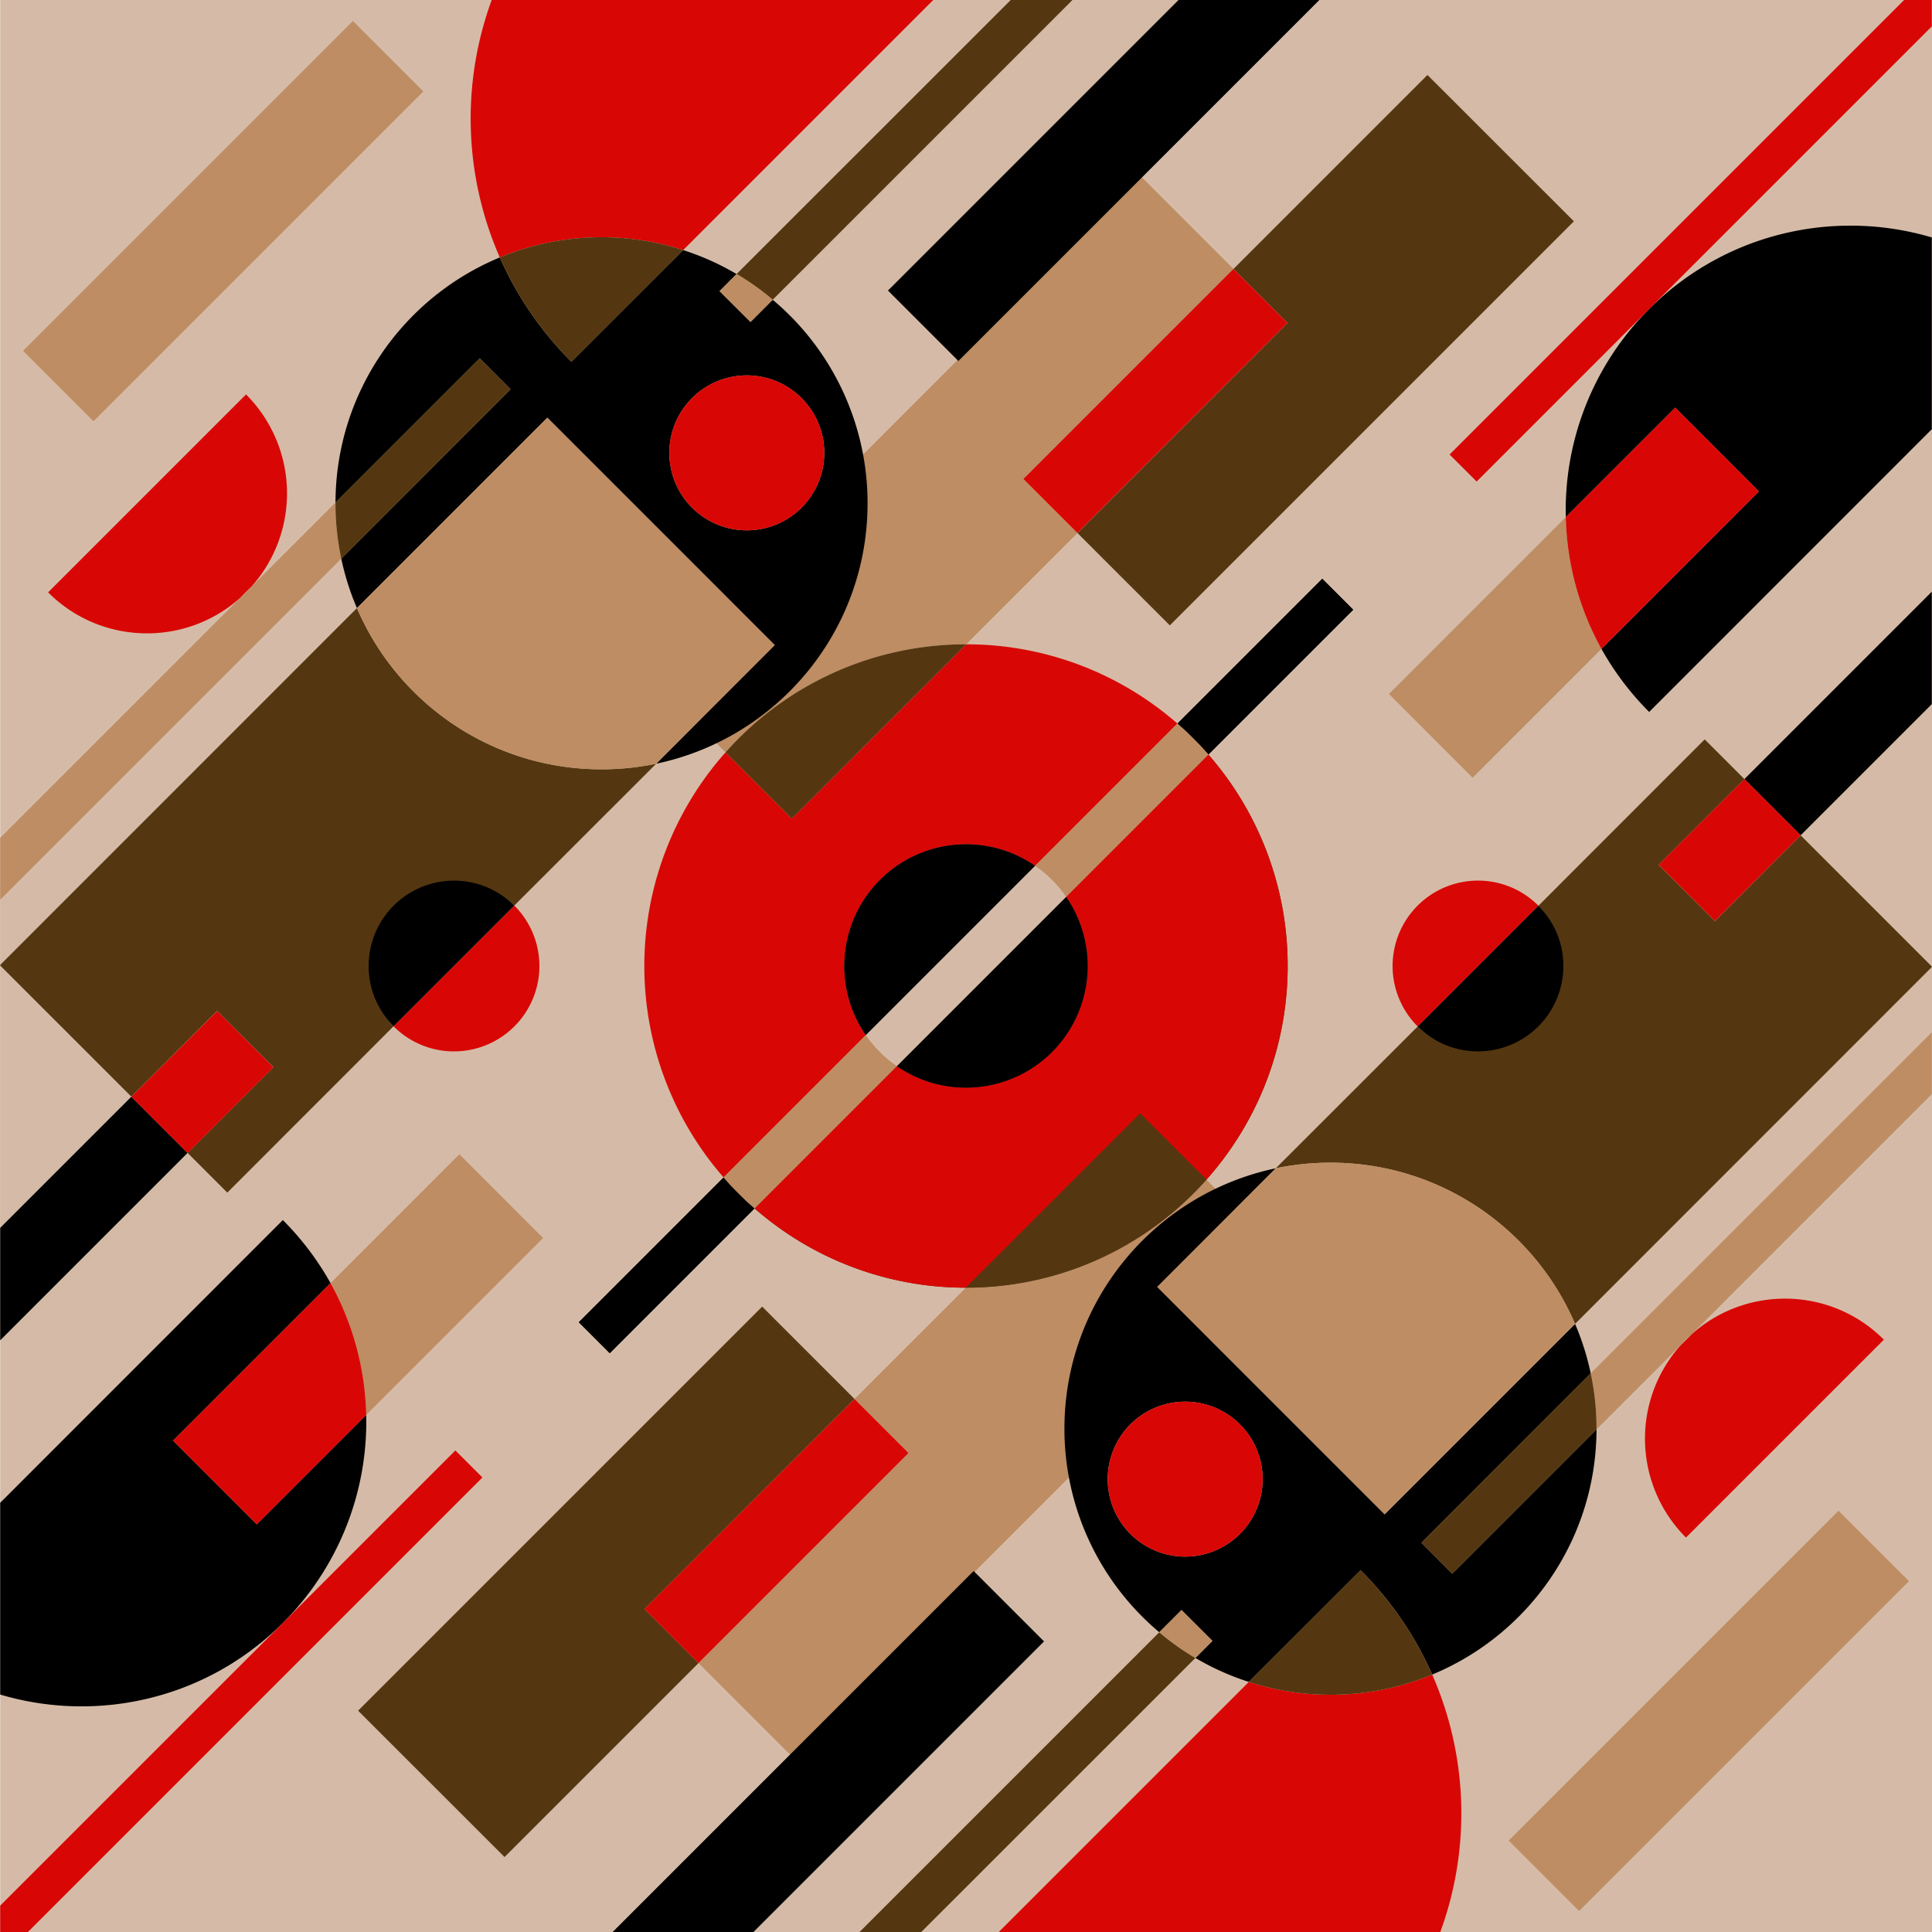 <svg id="Capa_3" data-name="Capa 3" xmlns="http://www.w3.org/2000/svg" viewBox="0 0 2000 2000"><defs><style>.cls-1{fill:#d5bba7;}.cls-2{fill:#be8d63;}.cls-3{fill:#d80705;}.cls-4{fill:#543710;}</style></defs><rect class="cls-1" x="0.2" width="2000" height="2000"/><path class="cls-2" d="M1000,1333h-.1L884.6,1448.2l56,55.9L723.1,1721.6l95.7,95.7,513.1-513.2-83-82.9A332.1,332.1,0,0,1,1000,1333Z"/><polygon class="cls-1" points="2000.2 1000.8 1999.8 1000.5 1999.8 1001.1 2000.2 1000.8"/><path class="cls-1" d="M1646.7,1421.7l353.1-353.1v-67.5l-369.3,369.4A270,270,0,0,1,1646.7,1421.7Z"/><path class="cls-1" d="M1237.5,1716.3,953.7,2000h80.2l258.9-258.9A269.9,269.9,0,0,1,1237.5,1716.3Z"/><polygon class="cls-1" points="1999.8 1000.5 1999.8 728.9 1864 864.7 1999.8 1000.5"/><path class="cls-3" d="M874.1,1000a125.9,125.9,0,0,1,197.5-103.6l147.3-147.3A331.4,331.4,0,0,0,1000.1,667L819.7,847.4l-68.6-68.6a332.9,332.9,0,0,0-2,440.1l147.3-147.3A125.1,125.1,0,0,1,874.1,1000Z"/><path class="cls-4" d="M1125.9,1000a125.9,125.9,0,0,1-197.5,103.6L781.1,1250.9A331.7,331.7,0,0,0,1000,1333c183.9,0,333-149.1,333-333a331.7,331.7,0,0,0-82.1-218.9L1103.6,928.4A125.1,125.1,0,0,1,1125.9,1000Z"/><path d="M1255.1,1698.6l-17.6,17.7a269.9,269.9,0,0,0,55.3,24.8l115.7-115.6a355.5,355.5,0,0,1,74.1,108c99.6-41.2,169.8-139.3,170.1-253.8L1503.4,1629l-31.9-32,175.2-175.3a270,270,0,0,0-16.2-51.2l-197.1,197.1L1198,1332.2l122.7-122.8c-124.9,26.2-218.8,136.9-218.8,269.6a274.7,274.7,0,0,0,98.2,210.7l23-23Zm-108.4-167.4a80.2,80.2,0,1,1,80.2,80.2A80.2,80.2,0,0,1,1146.7,1531.2Z"/><path class="cls-3" d="M1482.6,1733.5a275.4,275.4,0,0,1-189.8,7.6L1033.9,2000H1491A357.3,357.3,0,0,0,1482.6,1733.5Z"/><path class="cls-4" d="M1292.8,1741.1a275.4,275.4,0,0,0,189.8-7.6,355.5,355.5,0,0,0-74.1-108Z"/><path class="cls-3" d="M1745.3,1591.7l204.9-204.9c-54.7-54.8-142.3-56.5-199.2-5.4l-11,11A144.9,144.9,0,0,0,1745.3,1591.7Z"/><path d="M1707.2,319.9a294.4,294.4,0,0,0-86.3,215.4L1734.2,422l86.6,86.7-163,163a298,298,0,0,0,49.4,65.3l292.6-292.7V245.8C1899.5,216,1786.4,240.7,1707.2,319.9Z"/><path class="cls-3" d="M1530,911.6a88.4,88.4,0,0,0-62.4,151l125-125A88,88,0,0,0,1530,911.6Z"/><circle class="cls-3" cx="1226.9" cy="1531.2" r="80.2"/><path d="M1000,874.1a125.9,125.9,0,0,0-103.6,197.5l175.2-175.2A125.1,125.1,0,0,0,1000,874.1Z"/><path d="M1125.9,1000a125.1,125.1,0,0,0-22.3-71.6L928.4,1103.6A125.9,125.9,0,0,0,1125.9,1000Z"/><rect class="cls-2" x="1527.5" y="1719.5" width="482.9" height="103.09" transform="translate(-734.2 1769.6) rotate(-45)"/><polygon points="1007.9 1626.3 634.2 2000 780 2000 1080.8 1699.2 1007.9 1626.3"/><path class="cls-4" d="M1775.3,953.5,1717,895.3l88.8-88.8-41.1-41.1L1592.6,937.6a88.4,88.4,0,0,1-125,125l-146.9,146.8a277.9,277.9,0,0,1,56.6-5.8c113.6,0,211.1,68.7,253.2,166.9l369.3-369.4v-.6L1864,864.7Z"/><path class="cls-2" d="M1433.4,1567.6l197.1-197.1c-42.1-98.2-139.6-166.9-253.2-166.9a277.9,277.9,0,0,0-56.6,5.8L1198,1332.2Z"/><path d="M1618.4,1000a88.2,88.2,0,0,0-25.8-62.4l-125,125a88.4,88.4,0,0,0,150.8-62.6Z"/><path class="cls-2" d="M1652.7,1479v.7l87.3-87.3c1.7-1.9,3.5-3.8,5.3-5.6l5.7-5.4,248.8-248.8v-64l-353.1,353.1A271.1,271.1,0,0,1,1652.7,1479Z"/><path class="cls-4" d="M1503.4,1629l149.3-149.3v-.7a271.1,271.1,0,0,0-6-57.3L1471.5,1597Z"/><path class="cls-1" d="M1745.3,1386.8c-1.8,1.8-3.6,3.7-5.3,5.6l11-11Z"/><path class="cls-4" d="M1200.1,1689.7,889.8,2000h63.9l283.8-283.7A269,269,0,0,1,1200.1,1689.7Z"/><path class="cls-2" d="M1255.1,1698.6l-32-31.9-23,23a269,269,0,0,0,37.4,26.6Z"/><path d="M1250.9,781.1l149.9-149.9-32-32L1218.9,749.1A322.2,322.2,0,0,1,1250.9,781.1Z"/><path d="M631.2,1400.8l149.9-149.9a322.2,322.2,0,0,1-32-32L599.2,1368.8Z"/><path class="cls-2" d="M781.1,1250.9l147.3-147.3a126.4,126.4,0,0,1-32-32L749.1,1218.9A322.2,322.2,0,0,0,781.1,1250.9Z"/><path class="cls-2" d="M1103.6,928.4l147.3-147.3a322.2,322.2,0,0,0-32-32L1071.6,896.4A128,128,0,0,1,1103.6,928.4Z"/><path class="cls-1" d="M1071.6,896.4,896.4,1071.6a126.4,126.4,0,0,0,32,32l175.2-175.2A128,128,0,0,0,1071.6,896.4Z"/><path class="cls-2" d="M1437.8,718.4l86.6,86.7,133.4-133.4a295.5,295.5,0,0,1-36.9-136.4Z"/><path class="cls-3" d="M1734.2,422,1620.9,535.3a295.5,295.5,0,0,0,36.9,136.4l163-163Z"/><polygon class="cls-4" points="1115.4 551.8 1211 647.4 1629.3 229.1 1477.7 77.6 1276.9 278.4 1332.8 334.3 1115.4 551.8"/><path class="cls-2" d="M1000,667h.1l115.3-115.2-56-55.9,217.5-217.5-95.7-95.7L668.1,695.9l83,82.9A332.1,332.1,0,0,1,1000,667Z"/><path class="cls-4" d="M1000.1,667h-.1A332.1,332.1,0,0,0,751.1,778.8l68.6,68.6Z"/><rect class="cls-3" x="1042.4" y="375.5" width="307.5" height="79.08" transform="translate(56.8 967.4) rotate(-45)"/><polygon class="cls-3" points="1528.6 498.5 1999.8 27.3 1999.8 0 1971.1 0 1500.6 470.5 1528.6 498.5"/><polygon points="1864 864.7 1999.8 728.9 1999.8 612.5 1805.8 806.5 1864 864.7"/><rect class="cls-3" x="1727.8" y="838.8" width="125.5" height="82.33" transform="translate(-97.8 1523.8) rotate(-45)"/><polygon class="cls-1" points="-0.2 999.2 0.2 999.5 0.2 998.9 -0.2 999.2"/><path class="cls-1" d="M353.3,578.3.2,931.4v67.5L369.5,629.5A270,270,0,0,1,353.3,578.3Z"/><path class="cls-1" d="M762.5,283.7,1046.3,0H966.1L707.2,258.9A269.9,269.9,0,0,1,762.5,283.7Z"/><polygon class="cls-1" points="0.2 999.5 0.2 1271.1 136 1135.3 0.2 999.5"/><path class="cls-3" d="M1125.9,1000a125.9,125.9,0,0,1-197.5,103.6L781.1,1250.9A331.4,331.4,0,0,0,999.9,1333l180.4-180.4,68.6,68.6a332.9,332.9,0,0,0,2-440.1L1103.6,928.4A125.1,125.1,0,0,1,1125.9,1000Z"/><path d="M744.9,301.4l17.6-17.7a269.9,269.9,0,0,0-55.3-24.8L591.5,374.5a355.5,355.5,0,0,1-74.1-108c-99.6,41.2-169.8,139.3-170.1,253.8L496.6,371l31.9,32L353.3,578.3a270,270,0,0,0,16.2,51.2L566.6,432.4,802,667.8,679.3,790.6C804.2,764.4,898.1,653.7,898.1,521a274.7,274.7,0,0,0-98.2-210.7l-23,23ZM853.3,468.8a80.2,80.2,0,1,1-80.2-80.2A80.2,80.2,0,0,1,853.3,468.8Z"/><path class="cls-3" d="M517.4,266.5a275.4,275.4,0,0,1,189.8-7.6L966.1,0H509A357.3,357.3,0,0,0,517.4,266.5Z"/><path class="cls-4" d="M707.2,258.9a275.4,275.4,0,0,0-189.8,7.6,355.5,355.5,0,0,0,74.1,108Z"/><path class="cls-3" d="M254.7,408.3,49.8,613.2c54.7,54.8,142.3,56.5,199.2,5.4l11-11A144.9,144.9,0,0,0,254.7,408.3Z"/><path d="M292.8,1680.1a294.4,294.4,0,0,0,86.3-215.4L265.8,1578l-86.6-86.7,163-163a298,298,0,0,0-49.4-65.3L.2,1555.7v198.5C100.5,1784,213.6,1759.3,292.8,1680.1Z"/><path class="cls-3" d="M470,1088.4a88.4,88.4,0,0,0,62.4-151l-125,125A88,88,0,0,0,470,1088.4Z"/><circle class="cls-3" cx="773.1" cy="468.8" r="80.2"/><path d="M1000,1125.9a125.9,125.9,0,0,0,103.6-197.5L928.4,1103.6A125.1,125.1,0,0,0,1000,1125.9Z"/><path d="M874.1,1000a125.1,125.1,0,0,0,22.3,71.6l175.2-175.2A125.9,125.9,0,0,0,874.1,1000Z"/><rect class="cls-2" x="-10.4" y="177.4" width="482.9" height="103.09" transform="translate(-94.2 230.4) rotate(-45)"/><polygon points="992.1 373.7 1365.8 0 1220 0 919.2 300.8 992.1 373.7"/><path class="cls-4" d="M224.7,1046.5l58.3,58.2-88.8,88.8,41.1,41.1,172.1-172.2a88.4,88.4,0,0,1,125-125L679.3,790.6a277.9,277.9,0,0,1-56.6,5.8c-113.6,0-211.1-68.7-253.2-166.9L.2,998.9v.6L136,1135.3Z"/><path class="cls-2" d="M566.6,432.4,369.5,629.5c42.1,98.2,139.6,166.9,253.2,166.9a277.9,277.9,0,0,0,56.6-5.8L802,667.8Z"/><path d="M381.6,1000a88.2,88.2,0,0,0,25.8,62.4l125-125A88.4,88.4,0,0,0,381.6,1000Z"/><path class="cls-2" d="M347.3,521v-.7L260,607.6c-1.7,1.9-3.5,3.8-5.3,5.6s-3.8,3.6-5.7,5.4L.2,867.4v64L353.3,578.3A271.1,271.1,0,0,1,347.3,521Z"/><path class="cls-4" d="M496.6,371,347.3,520.3v.7a271.1,271.1,0,0,0,6,57.3L528.5,403Z"/><path class="cls-1" d="M254.7,613.2c1.8-1.8,3.6-3.7,5.3-5.6l-11,11C250.9,616.8,252.8,615.1,254.7,613.2Z"/><path class="cls-4" d="M799.9,310.3,1110.2,0h-63.9L762.5,283.7A269,269,0,0,1,799.9,310.3Z"/><path class="cls-2" d="M744.9,301.4l32,31.9,23-23a269,269,0,0,0-37.4-26.6Z"/><path d="M749.1,1218.9,599.2,1368.8l32,32,149.9-149.9A322.2,322.2,0,0,1,749.1,1218.9Z"/><path d="M1368.8,599.2,1218.9,749.1a322.2,322.2,0,0,1,32,32l149.9-149.9Z"/><path class="cls-2" d="M1218.9,749.1,1071.6,896.4a126.4,126.4,0,0,1,32,32l147.3-147.3A322.2,322.2,0,0,0,1218.9,749.1Z"/><path class="cls-2" d="M896.4,1071.6,749.1,1218.9a322.2,322.2,0,0,0,32,32l147.3-147.3A128,128,0,0,1,896.4,1071.6Z"/><path class="cls-1" d="M928.4,1103.6l175.2-175.2a126.4,126.4,0,0,0-32-32L896.4,1071.6A128,128,0,0,0,928.4,1103.6Z"/><path class="cls-2" d="M562.2,1281.6l-86.6-86.7L342.2,1328.3a295.5,295.5,0,0,1,36.9,136.4Z"/><path class="cls-3" d="M265.8,1578l113.3-113.3a295.5,295.5,0,0,0-36.9-136.4l-163,163Z"/><polygon class="cls-4" points="884.6 1448.2 789 1352.6 370.7 1770.9 522.3 1922.4 723.1 1721.6 667.2 1665.7 884.6 1448.2"/><path class="cls-4" d="M999.9,1333h.1a332.1,332.1,0,0,0,248.9-111.8l-68.6-68.6Z"/><rect class="cls-3" x="650.1" y="1545.4" width="307.5" height="79.08" transform="translate(-885.3 1032.6) rotate(-45)"/><polygon class="cls-3" points="471.4 1501.5 0.2 1972.7 0.2 2000 28.9 2000 499.4 1529.5 471.4 1501.5"/><polygon points="136 1135.3 0.2 1271.1 0.2 1387.5 194.2 1193.5 136 1135.3"/><rect class="cls-3" x="146.7" y="1078.9" width="125.5" height="82.33" transform="translate(-730.6 476.2) rotate(-45)"/></svg>